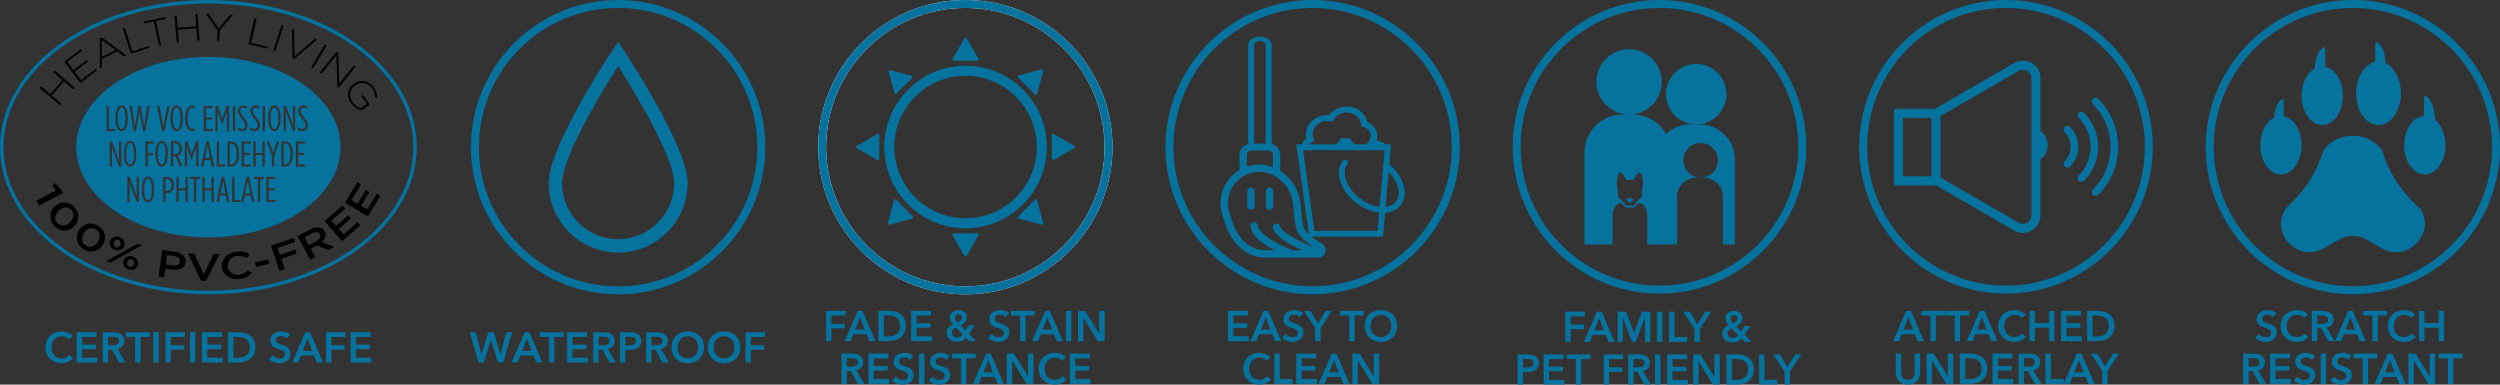 <?xml version="1.0" encoding="utf-8"?>
<!-- Generator: Adobe Illustrator 25.0.1, SVG Export Plug-In . SVG Version: 6.00 Build 0)  -->
<svg version="1.1" id="Layer_1" xmlns="http://www.w3.org/2000/svg" xmlns:xlink="http://www.w3.org/1999/xlink" x="0px" y="0px"
	 viewBox="0 0 468 72" style="enable-background:new 0 0 468 72;" xml:space="preserve">
<rect x="0" y="0" width="468" height="72" fill="#333333" stroke="none"/>
<style type="text/css">
	.st0{fill:#05739E;}
	.st1{fill:#FFFFFF;}
</style>
<g>
	<g>
		<path class="st0" d="M39.013,0.663c-21.146,0-38.35,12.061-38.35,26.884S17.867,54.431,39.013,54.431
			c21.145,0,38.35-12.06,38.35-26.883S60.158,0.663,39.013,0.663 M39.013,55.094C17.501,55.094,0,42.737,0,27.547
			C0,12.358,17.501,0,39.013,0s39.013,12.358,39.013,27.547C78.026,42.737,60.525,55.094,39.013,55.094"/>
		<polygon points="13.74,16.737 11.961,15.22 9.694,17.881 11.473,19.398 11.21,19.707 7.412,16.47 7.675,16.161 
			9.433,17.66 11.701,14.998 9.943,13.5 10.206,13.191 14.003,16.428 		"/>
		<polygon points="15.043,15.529 12.033,11.548 15.132,9.205 15.339,9.478 12.563,11.576 13.746,13.141 
			16.241,11.254 16.448,11.527 13.952,13.414 15.161,15.012 17.968,12.889 18.174,13.162 		"/>
		<path d="M19.057,7.435l0.005,3.23l2.573-1.292L19.057,7.435z M23.187,10.534l-1.248-0.938l-2.88,1.446
			l0.007,1.561l-0.377,0.189l0.018-5.636l0.349-0.175l4.527,3.353L23.187,10.534z"/>
		<polygon points="24.516,10.054 22.972,5.307 23.357,5.183 24.796,9.603 27.845,8.613 27.951,8.939 		"/>
		<polygon points="29.193,3.92 30.163,8.466 29.767,8.55 28.796,4.004 26.934,4.399 26.863,4.064 30.983,3.19 
			31.055,3.525 		"/>
		<polygon points="36.958,7.603 36.77,5.273 33.288,5.554 33.477,7.884 33.072,7.917 32.669,2.944 33.073,2.911 
			33.259,5.213 36.741,4.932 36.555,2.631 36.959,2.597 37.363,7.571 		"/>
		<polygon points="41.127,5.679 41.031,7.66 40.625,7.641 40.721,5.667 38.529,2.541 39.035,2.565 40.947,5.343 
			43.126,2.761 43.609,2.784 		"/>
		<polygon points="46.523,8.283 47.636,3.416 48.031,3.507 46.994,8.04 50.118,8.756 50.041,9.089 		"/>
		<rect x="49.611" y="6.957" transform="matrix(0.308 -0.952 0.952 0.308 29.261 54.536)" width="4.996" height="0.405"/>
		<polygon points="55.104,11.027 54.776,10.881 54.637,5.312 55.05,5.496 55.125,10.56 58.962,7.246 59.354,7.421 		"/>
		<rect x="57.16" y="10.353" transform="matrix(0.514 -0.858 0.858 0.514 19.962 56.323)" width="4.995" height="0.405"/>
		<polygon points="63.167,16.204 62.967,10.34 60.178,13.79 59.875,13.544 63.014,9.663 63.31,9.902 63.508,15.646 
			66.239,12.268 66.542,12.513 63.404,16.395 		"/>
		<polygon points="11.447,35.511 11.785,36.166 7.312,38.471 6.832,37.541 10.513,35.645 9.796,34.799 10.328,34.274 		
			"/>
		<polygon points="39.974,47.539 41.114,47.553 38.563,52.553 37.637,52.542 35.2,47.483 36.365,47.496 
			38.131,51.356 		"/>
		<rect x="47.786" y="48.808" transform="matrix(0.977 -0.214 0.214 0.977 -9.409 11.652)" width="2.537" height="0.849"/>
		<polygon points="55.206,45.298 51.976,46.393 52.412,47.685 55.277,46.714 55.534,47.471 52.669,48.442 
			53.321,50.37 52.322,50.707 50.721,45.975 54.95,44.541 		"/>
		<polygon points="64.632,39.065 62.067,41.291 62.918,42.27 65.192,40.298 65.706,40.89 63.432,42.862 
			64.311,43.875 66.908,41.622 67.423,42.214 64.029,45.158 60.756,41.389 64.117,38.473 		"/>
		<polygon points="67.571,34.538 65.816,37.443 66.927,38.114 68.483,35.538 69.154,35.943 67.598,38.518 
			68.745,39.211 70.523,36.269 71.194,36.674 68.871,40.519 64.6,37.94 66.9,34.132 		"/>
		<path d="M65.79,19.41c-1.031-1.382-0.71-2.896,0.417-3.735l0.011-0.009c1.081-0.806,2.709-0.686,3.685,0.621
			c0.531,0.713,0.673,1.308,0.668,1.994l-0.382-0.047c0.018-0.548-0.075-1.102-0.57-1.765
			c-0.793-1.064-2.171-1.194-3.138-0.474l-0.011,0.009c-1.036,0.772-1.28,2.053-0.407,3.223
			c0.415,0.556,1.013,0.918,1.498,1.054l1.15-0.856l-1.092-1.463l0.274-0.205l1.326,1.777l-1.544,1.15
			C67.06,20.528,66.323,20.123,65.79,19.41"/>
		<path d="M13.319,39.288c-0.647-0.673-1.617-0.549-2.336,0.144c-0.721,0.693-0.881,1.679-0.233,2.352
			c0.648,0.673,1.623,0.543,2.337-0.144C13.802,40.951,13.967,39.961,13.319,39.288 M10.168,42.321
			c-1.094-1.135-0.984-2.669,0.05-3.663c1.033-0.995,2.591-1.043,3.684,0.093c1.093,1.135,0.983,2.668-0.05,3.662
			C12.819,43.408,11.261,43.457,10.168,42.321"/>
		<path d="M17.934,42.935c-0.797-0.488-1.705-0.123-2.226,0.729c-0.522,0.851-0.426,1.846,0.371,2.333
			c0.798,0.488,1.709,0.117,2.227-0.728C18.823,44.424,18.732,43.423,17.934,42.935 M15.651,46.664
			c-1.346-0.824-1.628-2.333-0.879-3.556c0.748-1.222,2.244-1.662,3.591-0.839
			c1.346,0.823,1.628,2.333,0.879,3.555C18.494,47.047,16.998,47.487,15.651,46.664"/>
		<path d="M24.701,48.539c-0.379-0.137-0.714,0.083-0.851,0.459c-0.14,0.389,0.009,0.784,0.37,0.917
			c0.379,0.137,0.714-0.083,0.85-0.459C25.212,49.067,25.064,48.672,24.701,48.539 M24.018,50.425
			c-0.789-0.286-1.124-1.022-0.888-1.673c0.238-0.657,0.977-1.012,1.774-0.722
			c0.79,0.286,1.125,1.022,0.889,1.673C25.555,50.361,24.816,50.715,24.018,50.425 M22.163,44.901
			c-0.379-0.138-0.714,0.082-0.851,0.458c-0.14,0.389,0.008,0.785,0.371,0.917c0.378,0.137,0.713-0.083,0.849-0.459
			C22.674,45.428,22.525,45.032,22.163,44.901 M21.48,46.787c-0.789-0.287-1.124-1.024-0.888-1.675
			c0.238-0.657,0.977-1.012,1.774-0.723c0.789,0.287,1.125,1.024,0.889,1.674
			C23.016,46.722,22.278,47.076,21.48,46.787 M20.678,49.152l-0.797-0.289l5.825-3.199l0.797,0.289L20.678,49.152z"
			/>
		<path d="M32.513,47.92l-1.214-0.166l-0.242,1.78l1.214,0.167c0.789,0.108,1.331-0.185,1.404-0.715
			C33.754,48.4,33.294,48.027,32.513,47.92 M32.13,50.48l-1.18-0.162l-0.217,1.59l-1.044-0.144l0.673-4.945
			l2.343,0.322c1.385,0.19,2.171,0.96,2.033,1.969C34.587,50.226,33.438,50.659,32.13,50.48"/>
		<path d="M44.85,52.242c-1.738,0.194-3.158-0.787-3.318-2.219c-0.158-1.416,0.983-2.713,2.79-2.914
			c1.099-0.123,1.799,0.121,2.421,0.511l-0.602,0.72c-0.518-0.316-1.057-0.506-1.739-0.43
			c-1.141,0.127-1.881,0.999-1.772,1.977c0.109,0.977,1.023,1.679,2.166,1.551c0.733-0.081,1.174-0.382,1.641-0.836
			l0.737,0.491C46.611,51.701,45.967,52.116,44.85,52.242"/>
		<path d="M58.374,43.701l-1.352,0.727l0.792,1.476l1.359-0.73c0.665-0.357,0.932-0.873,0.69-1.326
			C59.603,43.364,59.061,43.332,58.374,43.701 M61.465,46.8l-2.121-0.835l-1.163,0.625l0.823,1.534l-0.929,0.499
			l-2.359-4.399l2.356-1.266c1.215-0.654,2.249-0.52,2.71,0.34c0.392,0.73,0.107,1.449-0.542,2.017l2.32,0.898
			L61.465,46.8z"/>
		<g>
			<path class="st0" d="M23.479,22.064c0-1.326-0.309-1.938-0.713-1.938c-0.404,0-0.713,0.613-0.713,1.938v0.148
				c0,1.326,0.31,1.938,0.713,1.938c0.404,0,0.713-0.612,0.713-1.938V22.064z"/>
			<polygon class="st0" points="38.37,29.572 39.326,29.572 38.848,27.203 			"/>
			<polygon class="st0" points="41.244,36.205 42.2,36.205 41.723,33.836 			"/>
			<polygon class="st0" points="45.89,36.205 46.846,36.205 46.368,33.836 			"/>
			<path class="st0" d="M44.309,28.764c0-1.292-0.472-1.891-1.084-1.891h-0.195v3.917h0.202
				c0.626,0,1.077-0.599,1.077-1.891V28.764z"/>
			<path class="st0" d="M33.08,24.151c0.404,0,0.713-0.612,0.713-1.938v-0.148c0-1.326-0.309-1.938-0.713-1.938
				c-0.404,0-0.713,0.613-0.713,1.938v0.148C32.366,23.539,32.676,24.151,33.08,24.151z"/>
			<path class="st0" d="M31.184,33.512h-0.209v2.241h0.209c0.593-0.007,0.936-0.404,0.936-1.117v-0.013
				C32.12,33.896,31.756,33.512,31.184,33.512z"/>
			<path class="st0" d="M27.717,33.452c-0.404,0-0.713,0.613-0.713,1.938v0.148c0,1.326,0.31,1.938,0.713,1.938
				c0.404,0,0.713-0.612,0.713-1.938v-0.148C28.43,34.065,28.121,33.452,27.717,33.452z"/>
			<path class="st0" d="M30.986,28.697c0-1.326-0.309-1.938-0.713-1.938s-0.713,0.613-0.713,1.938v0.148
				c0,1.326,0.31,1.938,0.713,1.938s0.713-0.612,0.713-1.938V28.697z"/>
			<path class="st0" d="M33.592,27.863v-0.02c0-0.713-0.391-1.023-0.956-1.023h-0.202v2.086h0.223
				C33.221,28.905,33.592,28.548,33.592,27.863z"/>
			<path class="st0" d="M25.064,28.845V28.697c0-1.326-0.309-1.938-0.713-1.938c-0.404,0-0.713,0.613-0.713,1.938
				v0.148c0,1.326,0.31,1.938,0.713,1.938C24.755,30.783,25.064,30.172,25.064,28.845z"/>
			<path class="st0" d="M53.301,26.873h-0.195v3.917h0.202c0.626,0,1.077-0.599,1.077-1.891v-0.135
				C54.385,27.472,53.913,26.873,53.301,26.873z"/>
			<path class="st0" d="M39.013,10.657c-13.662,0-24.736,7.562-24.736,16.89c0,9.329,11.074,16.89,24.736,16.89
				c13.661,0,24.736-7.562,24.736-16.89C63.749,18.219,52.675,10.657,39.013,10.657z M46.845,23.84
				c0.316,0.196,0.578,0.29,0.801,0.29c0.357,0,0.599-0.223,0.599-0.606v-0.014c0-0.343-0.121-0.572-0.606-1.205
				c-0.613-0.787-0.787-1.063-0.787-1.534v-0.014c0-0.612,0.438-1.036,0.982-1.036
				c0.289,0,0.498,0.068,0.72,0.195v0.478c-0.255-0.169-0.47-0.249-0.693-0.249c-0.329,0-0.572,0.235-0.572,0.586
				v0.013c0,0.317,0.128,0.539,0.612,1.145c0.592,0.726,0.78,1.083,0.78,1.602v0.013
				c0,0.633-0.444,1.05-1.016,1.05c-0.289,0-0.545-0.088-0.82-0.236V23.84z M46.778,28.609v0.411h-1.103v1.757
				h1.238v0.411h-1.676v-4.711h1.656v0.41h-1.218v1.723H46.778z M44.518,23.84c0.316,0.196,0.578,0.29,0.801,0.29
				c0.357,0,0.599-0.223,0.599-0.606v-0.014c0-0.343-0.121-0.572-0.606-1.205c-0.613-0.787-0.787-1.063-0.787-1.534
				v-0.014c0-0.612,0.437-1.036,0.982-1.036c0.289,0,0.498,0.068,0.72,0.195v0.478
				c-0.255-0.169-0.47-0.249-0.693-0.249c-0.329,0-0.572,0.235-0.572,0.586v0.013c0,0.317,0.128,0.539,0.612,1.145
				c0.593,0.726,0.781,1.083,0.781,1.602v0.013c0,0.633-0.444,1.05-1.016,1.05c-0.289,0-0.545-0.088-0.82-0.236
				V23.84z M43.591,19.844h0.437v4.71h-0.437V19.844z M38.131,19.844h1.656v0.41h-1.219v1.723h1.104v0.411h-1.104
				v1.757h1.238v0.411h-1.675V19.844z M34.682,22.071c0-1.581,0.599-2.315,1.292-2.315
				c0.215,0,0.33,0.034,0.485,0.108v0.464c-0.175-0.1-0.303-0.147-0.458-0.147c-0.485,0-0.875,0.598-0.875,1.891
				v0.135c0,1.312,0.39,1.891,0.875,1.891c0.161,0,0.303-0.047,0.471-0.148v0.438
				c-0.148,0.088-0.31,0.135-0.518,0.135c-0.713,0-1.272-0.741-1.272-2.316V22.071z M34.6,26.476h0.484
				l0.787,2.389l0.795-2.389h0.484v4.711H36.727v-3.729l-0.841,2.477h-0.027l-0.841-2.477v3.729h-0.417V26.476z
				 M31.922,22.064c0-1.555,0.491-2.342,1.158-2.342c0.666,0,1.151,0.787,1.151,2.342v0.148
				c0,1.555-0.485,2.342-1.151,2.342c-0.667,0-1.158-0.787-1.158-2.342V22.064z M29.85,19.844l0.721,3.883
				l0.726-3.883h0.438l-0.949,4.738h-0.444l-0.942-4.738H29.85z M28.708,28.663v0.404h-1.036v2.12h-0.438v-4.711
				h1.588v0.41h-1.15v1.777H28.708z M19.96,19.844h0.437v4.3h1.097v0.411h-1.534V19.844z M22.696,31.187h-0.411
				l-1.332-3.634v3.634h-0.417v-4.711h0.437l1.299,3.533v-3.533h0.424V31.187z M21.608,22.213v-0.148
				c0-1.555,0.491-2.342,1.158-2.342c0.667,0,1.151,0.787,1.151,2.342v0.148c0,1.555-0.484,2.342-1.151,2.342
				C22.099,24.555,21.608,23.767,21.608,22.213z M23.194,28.845V28.697c0-1.555,0.491-2.342,1.158-2.342
				c0.667,0,1.151,0.787,1.151,2.342v0.148c0,1.555-0.484,2.342-1.151,2.342
				C23.685,31.187,23.194,30.4,23.194,28.845z M26.001,37.82h-0.411l-1.332-3.634v3.634h-0.417v-4.711h0.438
				l1.299,3.533v-3.533h0.424V37.82z M25.453,24.582H25.023l-0.787-4.738h0.458l0.558,3.782l0.673-3.782h0.404
				l0.667,3.782l0.565-3.782h0.445l-0.788,4.738h-0.437l-0.659-3.756L25.453,24.582z M28.868,35.538
				c0,1.555-0.485,2.342-1.151,2.342c-0.667,0-1.158-0.787-1.158-2.342v-0.148c0-1.555,0.491-2.342,1.158-2.342
				c0.666,0,1.151,0.787,1.151,2.342V35.538z M29.116,28.845V28.697c0-1.555,0.491-2.342,1.158-2.342
				c0.666,0,1.151,0.787,1.151,2.342v0.148c0,1.555-0.485,2.342-1.151,2.342
				C29.606,31.187,29.116,30.4,29.116,28.845z M32.558,34.623c0,0.942-0.518,1.515-1.394,1.528h-0.188v1.669
				h-0.437v-4.711h0.625c0.849,0,1.394,0.545,1.394,1.501V34.623z M32.663,29.296h-0.23v1.831h-0.437v-4.711h0.653
				c0.828,0,1.379,0.491,1.379,1.42v0.02c0,0.646-0.283,1.097-0.74,1.299l0.828,1.972h-0.491l-0.767-1.844
				C32.797,29.296,32.73,29.296,32.663,29.296z M35.158,37.82h-0.438v-2.167h-1.251v2.167h-0.438v-4.711h0.438v2.14
				h1.251v-2.14h0.438V37.82z M37.46,33.519h-0.721v4.301h-0.438v-4.301h-0.713v-0.41h1.871V33.519z
				 M40.018,37.82h-0.437v-2.167h-1.251v2.167h-0.438v-4.711h0.438v2.14h1.251v-2.14h0.437V37.82z M39.642,31.187
				l-0.249-1.218h-1.091l-0.243,1.218h-0.43l0.99-4.731h0.471l0.996,4.731H39.642z M40.326,19.844h0.484
				l0.787,2.389l0.794-2.389h0.485v4.711h-0.425v-3.729l-0.841,2.477H41.584l-0.841-2.477v3.729h-0.417V19.844z
				 M42.106,30.777v0.411h-1.534v-4.711h0.437v4.3H42.106z M42.517,37.82l-0.249-1.218h-1.091l-0.243,1.218h-0.43
				l0.99-4.731h0.471l0.996,4.731H42.517z M42.592,31.187v-4.711h0.612c0.922,0,1.548,0.78,1.548,2.288v0.135
				c0,1.507-0.626,2.288-1.548,2.288H42.592z M44.981,37.82h-1.534v-4.711h0.437v4.3h1.097V37.82z M47.162,37.82
				l-0.249-1.218h-1.091l-0.243,1.218h-0.43l0.99-4.731h0.471l0.996,4.731H47.162z M49.432,33.519h-0.721v4.301
				h-0.438v-4.301h-0.713v-0.41h1.871V33.519z M49.559,31.187h-0.437v-2.167h-1.252v2.167h-0.437v-4.711h0.437v2.14
				h1.252v-2.14h0.437V31.187z M49.609,24.554h-0.437v-4.71h0.437V24.554z M51.539,37.82h-1.676v-4.711h1.656v0.41
				h-1.218v1.723h1.103v0.411h-1.103v1.757h1.238V37.82z M51.337,29.202v1.985h-0.437v-1.985l-0.956-2.726h0.464
				l0.714,2.16l0.721-2.16h0.444L51.337,29.202z M52.525,22.212c0,1.555-0.485,2.342-1.151,2.342
				c-0.667,0-1.158-0.787-1.158-2.342v-0.148c0-1.555,0.491-2.342,1.158-2.342c0.666,0,1.151,0.787,1.151,2.342
				V22.212z M54.829,28.899c0,1.507-0.626,2.288-1.548,2.288h-0.612v-4.711h0.612c0.922,0,1.548,0.78,1.548,2.288
				V28.899z M55.258,24.555h-0.411l-1.332-3.634v3.634h-0.417v-4.711h0.438l1.299,3.533v-3.533h0.424V24.555z
				 M57.073,31.187h-1.676v-4.711h1.656v0.41h-1.218v1.723h1.103v0.411h-1.103v1.757h1.238V31.187z M57.633,23.505
				c0,0.633-0.444,1.05-1.016,1.05c-0.289,0-0.545-0.088-0.82-0.236v-0.478c0.316,0.196,0.578,0.29,0.801,0.29
				c0.357,0,0.599-0.223,0.599-0.606v-0.014c0-0.343-0.121-0.572-0.606-1.205c-0.613-0.787-0.787-1.063-0.787-1.534
				v-0.014c0-0.612,0.438-1.036,0.982-1.036c0.289,0,0.498,0.068,0.72,0.195v0.478
				c-0.255-0.169-0.47-0.249-0.693-0.249c-0.329,0-0.572,0.235-0.572,0.586v0.013c0,0.317,0.128,0.539,0.612,1.145
				c0.592,0.726,0.78,1.083,0.78,1.602V23.505z"/>
			<path class="st0" d="M51.374,20.126c-0.404,0-0.713,0.613-0.713,1.938v0.148c0,1.326,0.31,1.938,0.713,1.938
				c0.404,0,0.713-0.612,0.713-1.938v-0.148C52.087,20.738,51.778,20.126,51.374,20.126z"/>
		</g>
	</g>
	<g>
		<path class="st0" d="M12.868,63.523c-0.296-0.408-0.832-0.584-1.288-0.584c-1.167,0-1.958,0.904-1.958,2.071
			c0,1.231,0.751,2.086,1.919,2.086c0.607,0,1.087-0.264,1.375-0.655l0.808,0.567C13.228,67.632,12.492,68,11.533,68
			c-1.767,0-3.022-1.224-3.022-2.99c0-1.815,1.328-2.958,3.07-2.958c0.736,0,1.607,0.272,2.055,0.863
			L12.868,63.523z"/>
		<path class="st0" d="M14.35,62.195h3.75v0.879h-2.742v1.439h2.598v0.848h-2.598v1.599h2.886v0.895h-3.894V62.195z"/>
		<path class="st0" d="M19.23,62.195h1.967c1.063,0,2.087,0.423,2.087,1.623c0,0.815-0.503,1.351-1.295,1.527
			l1.511,2.511H22.285l-1.312-2.399h-0.735v2.399h-1.008V62.195z M21.061,64.634c0.568,0,1.215-0.136,1.215-0.824
			c0-0.616-0.607-0.768-1.127-0.768h-0.911v1.591H21.061z"/>
		<path class="st0" d="M25.31,63.075h-1.735v-0.879h4.478v0.879h-1.735v4.781h-1.007V63.075z"/>
		<path class="st0" d="M28.71,62.195h1.007v5.661h-1.007V62.195z"/>
		<path class="st0" d="M30.966,62.195h3.654v0.879h-2.647v1.551h2.495v0.847h-2.495v2.383h-1.007V62.195z"/>
		<path class="st0" d="M35.55,62.195h1.007v5.661h-1.007V62.195z"/>
		<path class="st0" d="M37.806,62.195h3.75v0.879h-2.743v1.439h2.599v0.848h-2.599v1.599h2.887v0.895h-3.894V62.195z"/>
		<path class="st0" d="M42.686,62.195h2.007c1.48,0,3.127,0.703,3.127,2.83c0,1.983-1.647,2.831-3.127,2.831h-2.007
			V62.195z M44.533,66.977c1.04,0,2.207-0.424,2.207-1.951c0-1.623-1.167-1.967-2.207-1.967h-0.84v3.918H44.533z"/>
		<path class="st0" d="M53.684,63.378c-0.216-0.28-0.64-0.488-1.04-0.488c-0.464,0-1,0.224-1,0.775
			c0,0.52,0.44,0.672,1.08,0.872c0.728,0.224,1.655,0.544,1.655,1.655c0,1.215-0.951,1.807-2.063,1.807
			c-0.735,0-1.495-0.28-1.943-0.808l0.72-0.672c0.28,0.384,0.791,0.624,1.239,0.624
			c0.472,0,1.023-0.232,1.023-0.84c0-0.592-0.591-0.759-1.303-0.983c-0.688-0.216-1.431-0.552-1.431-1.607
			c0-1.151,1.047-1.663,2.071-1.663c0.568,0,1.215,0.2,1.647,0.607L53.684,63.378z"/>
		<path class="st0" d="M57.164,62.195h0.872l2.439,5.661h-1.151l-0.528-1.295h-2.455L55.829,67.856h-1.127L57.164,62.195
			z M58.443,65.697l-0.871-2.303l-0.888,2.303H58.443z"/>
		<path class="st0" d="M61.038,62.195h3.654v0.879h-2.647v1.551h2.495v0.847h-2.495v2.383h-1.007V62.195z"/>
		<path class="st0" d="M65.621,62.195h3.75v0.879h-2.743v1.439h2.599v0.848h-2.599v1.599h2.887v0.895h-3.894V62.195z"/>
	</g>
</g>
<g>
	<g>
		<path class="st0" d="M115.71,1.49c-14.369,0-26.061,11.69-26.061,26.059c0,14.37,11.692,26.06,26.061,26.06
			s26.06-11.69,26.06-26.06C141.77,13.18,130.079,1.49,115.71,1.49 M115.71,55.098c-15.19,0-27.549-12.358-27.549-27.549
			C88.161,12.359,100.52,0,115.71,0s27.548,12.359,27.548,27.549C143.258,42.74,130.9,55.098,115.71,55.098"/>
		<path class="st0" d="M115.71,47.28c-7.173,0-13.009-5.846-13.009-13.032c0-6.806,11.477-24.129,11.966-24.863
			l1.042-1.567l1.042,1.567c0.489,0.734,11.966,18.057,11.966,24.863C128.718,41.434,122.883,47.28,115.71,47.28z
			 M115.71,12.372c-3.678,5.739-10.504,17.329-10.504,21.876c0,5.805,4.712,10.527,10.504,10.527
			c5.792,0,10.503-4.723,10.503-10.527C126.213,29.701,119.387,18.11,115.71,12.372z"/>
	</g>
	<g>
		<path class="st0" d="M87.938,62.195h1.103l1.095,4.157h0.016l1.248-4.157h1.039l1.224,4.157h0.016l1.119-4.157
			h1.071l-1.655,5.661h-0.976l-1.327-4.246h-0.016l-1.327,4.246h-0.976L87.938,62.195z"/>
		<path class="st0" d="M98.225,62.195h0.872l2.439,5.661h-1.151l-0.528-1.295h-2.455l-0.512,1.295h-1.127
			L98.225,62.195z M99.504,65.697l-0.871-2.303l-0.888,2.303H99.504z"/>
		<path class="st0" d="M102.761,63.075h-1.735v-0.879h4.478v0.879h-1.735v4.781h-1.007V63.075z"/>
		<path class="st0" d="M106.162,62.195h3.75v0.879h-2.743v1.439h2.599v0.848h-2.599v1.599h2.887v0.895h-3.894V62.195z"/>
		<path class="st0" d="M111.041,62.195h1.967c1.063,0,2.086,0.423,2.086,1.623c0,0.815-0.503,1.351-1.295,1.527
			l1.511,2.511h-1.216l-1.311-2.399h-0.736v2.399h-1.007V62.195z M112.873,64.634c0.568,0,1.215-0.136,1.215-0.824
			c0-0.616-0.607-0.768-1.127-0.768h-0.912v1.591H112.873z"/>
		<path class="st0" d="M116.073,62.195h1.847c1.296,0,2.135,0.456,2.135,1.639c0,1.248-0.999,1.679-2.198,1.679h-0.776
			v2.343h-1.007V62.195z M117.784,64.665c0.655,0,1.255-0.16,1.255-0.832c0-0.671-0.6-0.791-1.223-0.791h-0.736
			v1.623H117.784z"/>
		<path class="st0" d="M120.953,62.195h1.967c1.063,0,2.087,0.423,2.087,1.623c0,0.815-0.504,1.351-1.295,1.527
			l1.511,2.511h-1.216l-1.31-2.399h-0.736v2.399h-1.007V62.195z M122.784,64.634c0.567,0,1.215-0.136,1.215-0.824
			c0-0.616-0.607-0.768-1.127-0.768h-0.912v1.591H122.784z"/>
		<path class="st0" d="M128.744,62.051c1.767,0,3.054,1.143,3.054,2.958c0,1.767-1.287,2.99-3.054,2.99
			c-1.743,0-3.031-1.224-3.031-2.99C125.712,63.194,127.001,62.051,128.744,62.051z M128.751,67.096
			c1.159,0,1.95-0.879,1.95-2.086c0-1.167-0.775-2.071-1.95-2.071c-1.168,0-1.943,0.904-1.943,2.071
			C126.808,66.217,127.6,67.096,128.751,67.096z"/>
		<path class="st0" d="M135.536,62.051c1.767,0,3.054,1.143,3.054,2.958c0,1.767-1.287,2.99-3.054,2.99
			c-1.743,0-3.031-1.224-3.031-2.99C132.504,63.194,133.792,62.051,135.536,62.051z M135.543,67.096
			c1.159,0,1.95-0.879,1.95-2.086c0-1.167-0.775-2.071-1.95-2.071c-1.168,0-1.943,0.904-1.943,2.071
			C133.6,66.217,134.392,67.096,135.543,67.096z"/>
		<path class="st0" d="M139.569,62.195h3.654v0.879h-2.647v1.551h2.495v0.847h-2.495v2.383h-1.007V62.195z"/>
	</g>
</g>
<g>
	<g>
		<path class="st1" d="M180.717,1.489c-14.369,0-26.06,11.69-26.06,26.059c0,14.369,11.691,26.059,26.06,26.059
			c14.369,0,26.059-11.69,26.059-26.059C206.776,13.179,195.086,1.489,180.717,1.489 M180.717,55.096
			c-15.19,0-27.548-12.357-27.548-27.548c0-15.19,12.358-27.548,27.548-27.548c15.19,0,27.548,12.358,27.548,27.548
			C208.265,42.739,195.907,55.096,180.717,55.096"/>
		<path class="st0" d="M180.718,1.488c-14.369,0-26.061,11.691-26.061,26.06c0,14.369,11.692,26.059,26.061,26.059
			c14.368,0,26.06-11.69,26.06-26.059C206.778,13.179,195.086,1.488,180.718,1.488 M180.718,55.097
			c-15.19,0-27.549-12.358-27.549-27.549c0-15.19,12.359-27.548,27.549-27.548c15.19,0,27.548,12.358,27.548,27.548
			C208.266,42.739,195.908,55.097,180.718,55.097"/>
		<path class="st0" d="M201.131,27.328c0.149,0.087,0.149,0.303,0,0.39l-1.942,1.121l-1.944,1.122
			c-0.15,0.086-0.337-0.022-0.337-0.195v-2.243v-2.243c0-0.173,0.187-0.282,0.337-0.195l1.944,1.122L201.131,27.328z"/>
		<path class="st0" d="M180.946,47.902c-0.087,0.15-0.304,0.15-0.39,0l-1.121-1.942l-1.122-1.943
			c-0.087-0.15,0.023-0.337,0.195-0.337h2.243h2.244c0.172,0,0.28,0.187,0.194,0.337l-1.122,1.943L180.946,47.902z"/>
		<path class="st0" d="M160.373,27.717c-0.149-0.086-0.149-0.302,0-0.389l1.942-1.122l1.942-1.121
			c0.151-0.086,0.339,0.022,0.339,0.194v2.244v2.243c0,0.172-0.188,0.281-0.339,0.195l-1.942-1.122L160.373,27.717z"/>
		<path class="st0" d="M180.556,7.144c0.086-0.149,0.303-0.149,0.39,0l1.122,1.943l1.121,1.942
			c0.086,0.151-0.022,0.338-0.195,0.338h-2.243h-2.243c-0.173,0-0.281-0.187-0.195-0.338l1.122-1.942L180.556,7.144z"/>
		<path class="st0" d="M180.752,42.739c-8.391,0-15.218-6.826-15.218-15.216c0-8.39,6.827-15.215,15.218-15.215
			c8.39,0,15.215,6.826,15.215,15.215C195.967,35.913,189.142,42.739,180.752,42.739z M180.752,14.186
			c-7.355,0-13.339,5.983-13.339,13.336c0,7.354,5.984,13.337,13.339,13.337c7.354,0,13.336-5.983,13.336-13.337
			C194.089,20.169,188.106,14.186,180.752,14.186z"/>
		<path class="st0" d="M195.298,41.795c0.045,0.167-0.107,0.32-0.275,0.275l-2.166-0.58l-2.167-0.581
			c-0.166-0.044-0.223-0.253-0.101-0.375l1.586-1.587l1.586-1.586c0.122-0.122,0.332-0.066,0.376,0.101l0.581,2.166
			L195.298,41.795z"/>
		<path class="st0" d="M166.478,42.071c-0.167,0.045-0.319-0.108-0.274-0.275l0.58-2.167l0.58-2.166
			c0.046-0.167,0.254-0.224,0.376-0.101l1.587,1.586l1.586,1.586c0.122,0.123,0.066,0.331-0.101,0.375l-2.167,0.581
			L166.478,42.071z"/>
		<path class="st0" d="M166.354,13.402c-0.045-0.167,0.108-0.32,0.275-0.275l2.015,0.54l2.016,0.54
			c0.167,0.045,0.223,0.254,0.1,0.375l-1.474,1.476l-1.476,1.475c-0.122,0.122-0.331,0.067-0.376-0.1l-0.54-2.016L166.354,13.402z"
			/>
		<path class="st0" d="M195.023,12.975c0.168-0.045,0.32,0.108,0.275,0.275l-0.58,2.167l-0.581,2.166
			c-0.044,0.167-0.253,0.224-0.375,0.101l-1.587-1.586l-1.586-1.586c-0.122-0.122-0.066-0.331,0.102-0.376l2.166-0.581
			L195.023,12.975z"/>
	</g>
	<g>
		<path class="st0" d="M154.647,58.195h3.654v0.879h-2.647v1.551h2.494v0.847h-2.494v2.383h-1.008V58.195z"/>
		<path class="st0" d="M160.574,58.195h0.872l2.438,5.661h-1.151l-0.527-1.295h-2.455l-0.512,1.295h-1.127
			L160.574,58.195z M161.853,61.697l-0.871-2.303l-0.888,2.303H161.853z"/>
		<path class="st0" d="M164.448,58.195h2.007c1.48,0,3.126,0.703,3.126,2.83c0,1.983-1.647,2.831-3.126,2.831h-2.007
			V58.195z M166.294,62.977c1.04,0,2.207-0.424,2.207-1.951c0-1.623-1.167-1.967-2.207-1.967h-0.84v3.918H166.294z"/>
		<path class="st0" d="M170.559,58.195h3.75v0.879h-2.743v1.439h2.599v0.848h-2.599v1.599h2.887v0.895h-3.894V58.195z"
			/>
		<path class="st0" d="M181.373,62.505l1.319,1.351h-1.279l-0.624-0.647c-0.375,0.44-0.871,0.759-1.694,0.759
			c-1,0-1.895-0.567-1.895-1.647c0-0.839,0.6-1.335,1.231-1.607c-0.376-0.384-0.607-0.784-0.607-1.272
			c0-0.967,0.815-1.391,1.599-1.391c0.815,0,1.567,0.448,1.567,1.375c0,0.728-0.519,1.208-1.159,1.503l0.928,0.967
			l0.655-1.031h1.096L181.373,62.505z M178.974,61.329c-0.416,0.152-0.784,0.408-0.784,0.952
			c0,0.56,0.504,0.888,0.935,0.888c0.464,0,0.784-0.208,1.056-0.584L178.974,61.329z M178.774,59.459
			c0,0.32,0.184,0.616,0.504,0.903c0.44-0.184,0.815-0.479,0.815-0.903c0-0.344-0.272-0.632-0.655-0.632
			C179.07,58.827,178.774,59.091,178.774,59.459z"/>
		<path class="st0" d="M188.255,59.378c-0.217-0.28-0.64-0.488-1.04-0.488c-0.464,0-0.999,0.224-0.999,0.775
			c0,0.52,0.44,0.672,1.079,0.872c0.728,0.224,1.655,0.544,1.655,1.655c0,1.215-0.951,1.807-2.063,1.807
			c-0.735,0-1.495-0.28-1.942-0.808l0.72-0.672c0.279,0.384,0.791,0.624,1.239,0.624
			c0.472,0,1.023-0.232,1.023-0.84c0-0.592-0.592-0.759-1.304-0.983c-0.688-0.216-1.431-0.552-1.431-1.607
			c0-1.151,1.047-1.663,2.07-1.663c0.568,0,1.216,0.2,1.647,0.607L188.255,59.378z"/>
		<path class="st0" d="M190.975,59.075h-1.735v-0.879h4.478v0.879h-1.735v4.781h-1.007V59.075z"/>
		<path class="st0" d="M195.669,58.195h0.872l2.438,5.661h-1.151l-0.527-1.295h-2.455l-0.512,1.295h-1.127
			L195.669,58.195z M196.949,61.697l-0.871-2.303l-0.888,2.303H196.949z"/>
		<path class="st0" d="M199.544,58.195h1.007v5.661h-1.007V58.195z"/>
		<path class="st0" d="M201.799,58.195h1.335l2.631,4.237h0.016v-4.237h1.008v5.661h-1.279l-2.687-4.373h-0.017v4.373
			h-1.007V58.195z"/>
		<path class="st0" d="M157.532,66.195h1.967c1.063,0,2.087,0.423,2.087,1.623c0,0.815-0.504,1.351-1.295,1.527
			l1.511,2.511h-1.216l-1.31-2.399h-0.736v2.399h-1.007V66.195z M159.363,68.634c0.567,0,1.215-0.136,1.215-0.824
			c0-0.616-0.607-0.768-1.127-0.768h-0.912v1.591H159.363z"/>
		<path class="st0" d="M162.564,66.195h3.75v0.879h-2.743v1.439h2.599v0.848h-2.599v1.599h2.887v0.895h-3.894V66.195z"
			/>
		<path class="st0" d="M170.331,67.378c-0.217-0.28-0.64-0.488-1.04-0.488c-0.464,0-0.999,0.224-0.999,0.775
			c0,0.52,0.44,0.672,1.079,0.872c0.728,0.224,1.655,0.544,1.655,1.655c0,1.215-0.951,1.807-2.063,1.807
			c-0.735,0-1.495-0.28-1.942-0.808l0.72-0.672c0.279,0.384,0.791,0.624,1.239,0.624
			c0.472,0,1.023-0.232,1.023-0.84c0-0.592-0.592-0.759-1.304-0.983c-0.688-0.216-1.431-0.552-1.431-1.607
			c0-1.151,1.047-1.663,2.07-1.663c0.568,0,1.216,0.2,1.647,0.607L170.331,67.378z"/>
		<path class="st0" d="M172.036,66.195h1.007v5.661h-1.007V66.195z"/>
		<path class="st0" d="M177.178,67.378c-0.217-0.28-0.64-0.488-1.04-0.488c-0.464,0-0.999,0.224-0.999,0.775
			c0,0.52,0.44,0.672,1.079,0.872c0.728,0.224,1.655,0.544,1.655,1.655c0,1.215-0.951,1.807-2.063,1.807
			c-0.735,0-1.495-0.28-1.942-0.808l0.72-0.672c0.279,0.384,0.791,0.624,1.239,0.624
			c0.472,0,1.023-0.232,1.023-0.84c0-0.592-0.592-0.759-1.304-0.983c-0.688-0.216-1.431-0.552-1.431-1.607
			c0-1.151,1.047-1.663,2.07-1.663c0.568,0,1.216,0.2,1.647,0.607L177.178,67.378z"/>
		<path class="st0" d="M179.899,67.075h-1.735v-0.879h4.478v0.879h-1.735v4.781h-1.007V67.075z"/>
		<path class="st0" d="M184.594,66.195h0.871l2.439,5.661h-1.151l-0.528-1.295h-2.454l-0.512,1.295h-1.128
			L184.594,66.195z M185.874,69.697l-0.871-2.303l-0.888,2.303H185.874z"/>
		<path class="st0" d="M188.467,66.195h1.335l2.631,4.237h0.016v-4.237h1.008v5.661h-1.279l-2.687-4.373h-0.017v4.373
			h-1.007V66.195z"/>
		<path class="st0" d="M198.793,67.522c-0.296-0.408-0.831-0.584-1.287-0.584c-1.167,0-1.959,0.904-1.959,2.071
			c0,1.231,0.752,2.086,1.919,2.086c0.607,0,1.088-0.264,1.375-0.655l0.808,0.567
			C199.153,71.632,198.417,72,197.458,72c-1.768,0-3.022-1.224-3.022-2.99c0-1.815,1.327-2.958,3.07-2.958
			c0.735,0,1.607,0.272,2.055,0.863L198.793,67.522z"/>
		<path class="st0" d="M200.275,66.195h3.75v0.879h-2.743v1.439h2.599v0.848h-2.599v1.599h2.887v0.895h-3.894V66.195z"/>
	</g>
</g>
<g>
	<g>
		<path class="st0" d="M245.721,1.488c-14.366,0-26.055,11.687-26.055,26.053s11.689,26.054,26.055,26.054
			c14.365,0,26.053-11.688,26.053-26.054S260.086,1.488,245.721,1.488 M245.721,55.083c-15.188,0-27.543-12.354-27.543-27.542
			c0-15.187,12.355-27.541,27.543-27.541c15.186,0,27.542,12.354,27.542,27.541C273.263,42.729,260.907,55.083,245.721,55.083"/>
		<g>
			<path class="st0" d="M234.866,38.578v-2.781c0-0.379-0.308-0.687-0.687-0.687c-0.379,0-0.686,0.308-0.686,0.687v2.781
				c0,0.38,0.307,0.687,0.686,0.687C234.558,39.265,234.866,38.958,234.866,38.578z"/>
			<path class="st0" d="M237.659,39.265c0.379,0,0.687-0.307,0.687-0.687v-2.781c0-0.379-0.308-0.687-0.687-0.687
				c-0.379,0-0.687,0.308-0.687,0.687v2.781C236.972,38.958,237.28,39.265,237.659,39.265z"/>
			<path class="st0" d="M262.65,34.377c-0.451-1.313-1.36-2.579-2.581-3.609l0.04-0.452l0.172-1.97l0.115-1.329h-1.036
				c-0.455-0.371-1.027-0.628-1.663-0.713c0.094-0.271,0.141-0.556,0.141-0.847c0-1.141-0.736-2.145-1.868-2.601
				c-0.339-1.649-1.966-2.895-3.865-2.895c-1.35,0-2.575,0.609-3.296,1.612c-0.127-0.011-0.253-0.017-0.379-0.017
				c-2.168,0-3.931,1.585-3.931,3.534c0,0.266,0.034,0.531,0.101,0.792c-0.412,0.3-0.723,0.694-0.907,1.135h-1.025l2.362,16.88
				c-0.529-0.484-0.877-0.931-0.995-1.307c-0.293-0.934-0.368-1.916-0.448-2.956c-0.031-0.395-0.063-0.805-0.107-1.209
				c-0.1-0.917-0.253-1.643-0.479-2.288c-0.609-1.733-1.831-3.21-3.342-4.167c0-0.006,0.004-0.011,0.004-0.018
				v-3.015c0-0.957-0.688-1.756-1.613-1.985V8.46c0-0.881-0.985-1.599-2.196-1.599s-2.197,0.718-2.197,1.599v18.492
				c-0.924,0.229-1.612,1.028-1.612,1.985v2.886c-2.128,1.264-3.563,3.58-3.563,6.231c0,0.923,0.173,1.825,0.514,2.68
				c1.33,4.829,4.163,7.488,7.979,7.488h9.801c0.635,0,1.174-0.412,1.34-1.025c0.166-0.612-0.09-1.239-0.637-1.56
				c-0.772-0.453-1.43-0.901-1.966-1.328h13.375l0.39-4.48c1.26-0.088,2.291-0.593,2.953-1.462
				C263.026,37.323,263.174,35.906,262.65,34.377z M235.854,7.661c0.605,0,1.097,0.359,1.097,0.799v18.42h-2.195v-18.42
				C234.756,8.02,235.249,7.661,235.854,7.661z M233.418,28.937c0-0.41,0.347-0.742,0.774-0.742h3.324
				c0.427,0,0.774,0.332,0.774,0.742v2.36c-0.491-0.188-0.993-0.341-1.511-0.416c-0.345-0.05-0.697-0.076-1.048-0.076
				c-0.81,0-1.586,0.139-2.313,0.385V28.937z M230.31,40.334l-0.025-0.076c-0.285-0.703-0.429-1.444-0.429-2.204
				c0-3.24,2.636-5.876,5.876-5.876c0.285,0,0.571,0.021,0.851,0.061c2.23,0.323,4.337,2.113,5.124,4.353
				c0.191,0.543,0.321,1.173,0.41,1.983c0.042,0.382,0.072,0.78,0.102,1.165c0.082,1.07,0.168,2.177,0.506,3.26
				c0.317,1.013,1.387,2.112,3.177,3.275c-2.688-1.059-5.913-2.74-6.268-3.938
				c-0.107-0.363-0.489-0.571-0.852-0.464c-0.363,0.108-0.571,0.489-0.464,0.853c0.346,1.17,1.823,2.378,4.515,3.693
				c0.314,0.153,0.621,0.294,0.921,0.43h-1.873c-0.07-0.069-0.151-0.127-0.25-0.163
				c-2.254-0.806-5.929-2.745-6.192-4.519c-0.056-0.375-0.404-0.632-0.78-0.578c-0.375,0.055-0.634,0.405-0.578,0.78
				c0.285,1.924,2.595,3.49,4.514,4.48h-1.619C232.938,46.849,231.122,43.306,230.31,40.334z M245.611,26.587
				l0.453-0.228l-0.178-0.438c-0.11-0.272-0.166-0.551-0.166-0.831c0-1.343,1.216-2.436,2.71-2.436c0.189,0,0.382,0.019,0.573,0.056
				l0.464,0.089l0.211-0.382c0.462-0.837,1.392-1.357,2.427-1.357c1.401,0,2.587,0.983,2.698,2.238l0.035,0.373l0.397,0.109
				c0.827,0.226,1.382,0.9,1.382,1.677c0,0.394-0.144,0.767-0.416,1.08l-0.42,0.48h-2.008c-0.364-0.169-0.666-0.442-0.855-0.79
				l-0.184-0.335l-0.413,0.029c-0.083,0.006-0.152,0.011-0.216,0.011c-0.188,0-0.381-0.019-0.572-0.056l-0.464-0.089l-0.212,0.382
				c-0.186,0.339-0.451,0.626-0.77,0.848h-5.018C245.213,26.844,245.395,26.697,245.611,26.587z M251.801,27.017
				c-0.025-0.002-0.05-0.002-0.074-0.004c0-0,0-0,0-0c0.025,0.002,0.05,0.002,0.075,0.004
				H251.801z M251.723,27.017h-0c0.001-0,0.001-0.001,0.001-0.001
				C251.724,27.016,251.724,27.017,251.723,27.017z M259.14,28.779l-0.082,0.947l-0.064,0.734l-0.069,0.785l-0.026,0.301
				l-0.624,7.164c-1.234-0.14-2.533-0.692-3.692-1.574c-1.25-0.952-2.175-2.163-2.604-3.412c-0.402-1.171-0.313-2.226,0.252-2.968
				c0.184-0.242,0.138-0.586-0.104-0.77s-0.586-0.137-0.77,0.105c-0.794,1.043-0.942,2.46-0.417,3.99
				c0.499,1.452,1.556,2.847,2.978,3.928c1.323,1.007,2.824,1.638,4.261,1.795l-0.297,3.407h-11.839l-1.911-13.649l-0.203-1.447
				h0.813h3.415h2.307h3.052h2.121h3.184h0.377L259.14,28.779z M261.359,37.702c-0.436,0.571-1.124,0.919-1.982,1.015
				l0.572-6.567c0.772,0.784,1.349,1.674,1.662,2.583C262.013,35.905,261.923,36.959,261.359,37.702z"/>
		</g>
	</g>
	<g>
		<path class="st0" d="M229.89,58.195h3.75v0.879h-2.743v1.44h2.599v0.848h-2.599V62.96h2.887v0.895h-3.894V58.195z"/>
		<path class="st0" d="M236.545,58.195h0.872l2.439,5.66h-1.151l-0.528-1.295h-2.455l-0.512,1.295h-1.127
			L236.545,58.195z M237.824,61.697l-0.871-2.303l-0.888,2.303H237.824z"/>
		<path class="st0" d="M243.304,59.378c-0.216-0.279-0.64-0.487-1.04-0.487c-0.464,0-1,0.224-1,0.775
			c0,0.519,0.44,0.672,1.08,0.871c0.728,0.225,1.655,0.544,1.655,1.655c0,1.216-0.951,1.808-2.062,1.808
			c-0.736,0-1.496-0.28-1.943-0.808l0.72-0.672c0.28,0.384,0.791,0.624,1.239,0.624
			c0.472,0,1.023-0.232,1.023-0.84c0-0.592-0.592-0.76-1.303-0.983c-0.688-0.216-1.431-0.552-1.431-1.607
			c0-1.151,1.047-1.663,2.071-1.663c0.568,0,1.215,0.2,1.647,0.607L243.304,59.378z"/>
		<path class="st0" d="M246.209,61.401l-2.127-3.206h1.231l1.423,2.382l1.44-2.382h1.167l-2.127,3.206v2.454h-1.008
			V61.401z"/>
		<path class="st0" d="M252.577,59.074h-1.735v-0.879h4.478v0.879h-1.735v4.781h-1.007V59.074z"/>
		<path class="st0" d="M258.496,58.051c1.767,0,3.054,1.144,3.054,2.959c0,1.767-1.287,2.99-3.054,2.99
			c-1.743,0-3.031-1.224-3.031-2.99C255.466,59.194,256.753,58.051,258.496,58.051z M258.504,63.096
			c1.159,0,1.951-0.879,1.951-2.086c0-1.168-0.775-2.071-1.951-2.071c-1.167,0-1.943,0.903-1.943,2.071
			C256.561,62.217,257.353,63.096,258.504,63.096z"/>
		<path class="st0" d="M237.084,67.522c-0.296-0.408-0.832-0.584-1.287-0.584c-1.167,0-1.959,0.903-1.959,2.071
			c0,1.23,0.751,2.086,1.919,2.086c0.607,0,1.087-0.264,1.375-0.655l0.808,0.567
			C237.444,71.632,236.708,72,235.748,72c-1.767,0-3.022-1.224-3.022-2.99c0-1.815,1.327-2.959,3.07-2.959
			c0.735,0,1.607,0.273,2.055,0.863L237.084,67.522z"/>
		<path class="st0" d="M238.566,66.195h1.007V70.96h2.407v0.895h-3.414V66.195z"/>
		<path class="st0" d="M242.654,66.195h3.75v0.879h-2.743v1.44h2.599v0.848h-2.599V70.96h2.887v0.895h-3.894V66.195z"/>
		<path class="st0" d="M249.308,66.195h0.872l2.439,5.66h-1.151l-0.528-1.295h-2.455l-0.512,1.295h-1.127
			L249.308,66.195z M250.588,69.697l-0.871-2.303l-0.888,2.303H250.588z"/>
		<path class="st0" d="M253.181,66.195h1.335l2.63,4.237h0.016v-4.237h1.007v5.66h-1.279l-2.687-4.373h-0.016v4.373
			h-1.008V66.195z"/>
	</g>
</g>
<g>
	<g>
		<path class="st0" d="M310.654,1.485c-14.333,0-25.995,11.661-25.995,25.994s11.662,25.994,25.995,25.994
			c14.333,0,25.994-11.661,25.994-25.994S324.987,1.485,310.654,1.485 M310.654,54.959c-15.153,0-27.48-12.327-27.48-27.48
			c0-15.152,12.327-27.479,27.48-27.479c15.152,0,27.479,12.327,27.479,27.479C338.133,42.632,325.806,54.959,310.654,54.959"/>
		<g>
			<circle class="st0" cx="317.531" cy="17.628" r="5.656"/>
			<path class="st0" d="M318.189,23.285h-1.809c-1.746,0-3.329,0.686-4.505,1.797
				c-1.217-2.166-3.534-3.632-6.196-3.632H304.97c3.376-0.002,6.113-2.74,6.113-6.117c0-3.378-2.739-6.117-6.117-6.117
				s-6.117,2.739-6.117,6.117c0,3.377,2.737,6.115,6.113,6.117h-1.241c-3.925,0-7.107,3.182-7.107,7.107v17.201h5.261
				v-5.435c0-1.016,0.615-2.474,1.68-2.282c0.012,0.002,0.425,0.443,0.595,0.672c0.063,0.085,0.162,0.146,0.276,0.167
				c0.395,0.072,0.684-0.109,0.684-0.109s0.005,0.003,0.013,0.007c0.008-0.004,0.012-0.007,0.012-0.007s0.29,0.181,0.685,0.109
				c0.114-0.021,0.212-0.082,0.276-0.167c0.17-0.229,0.582-0.67,0.595-0.672c1.064-0.192,1.68,1.266,1.68,2.282v5.435h1.44
				h2.974h1.166v-9.08c0-1.896,1.684-3.434,3.762-3.434h1.035c2.076,0,3.76,1.538,3.76,3.434v9.08h2.252v-15.903
				C324.76,26.226,321.818,23.285,318.189,23.285z M307.234,36.999l-0.062,0.047c-0.251,0.194-0.484,0.41-0.696,0.645
				c-0.182,0.202-0.349,0.419-0.498,0.647c-0.056,0.086-0.142,0.146-0.243,0.167c-0.346,0.072-0.601-0.108-0.601-0.108
				s-0.004,0.002-0.01,0.007c-0.007-0.005-0.011-0.007-0.011-0.007s-0.254,0.18-0.601,0.108c-0.1-0.021-0.187-0.081-0.242-0.167
				c-0.149-0.228-0.316-0.445-0.498-0.647c-0.212-0.235-0.445-0.451-0.696-0.645l-0.062-0.047v-0.003l-0.001,0.003
				c-0.202-0.496-0.216-0.92-0.129-1.284c-0.514-2.088,0.054-3.369,0.401-3.436c0.399-0.077,0.981,1.147,1.122,1.457
				c0.164-0.077,0.358-0.088,0.706-0.088h0.011h0.01c0.349,0,0.542,0.011,0.707,0.088c0.14-0.31,0.723-1.534,1.122-1.457
				c0.347,0.067,0.915,1.348,0.4,3.436C307.45,36.079,307.437,36.503,307.234,36.999z M318.371,33.243
				c-1.788,0-3.238-1.449-3.238-3.237c0-1.788,1.45-3.237,3.238-3.237s3.237,1.449,3.237,3.237
				C321.608,31.794,320.159,33.243,318.371,33.243z"/>
		</g>
		<path class="st0" d="M305.701,37.273c-0.063-0.133-0.253-0.158-0.475-0.163h-0.003c-0.017,0-0.034,0-0.052-0.001h-0.048
			c-0.359,0-0.676,0.02-0.583,0.393c0.06,0.241,0.441,0.414,0.583,0.414c0.129,0,0.453-0.141,0.558-0.347
			c0.001,0,0.001-0.001,0.001-0.001c0.001-0.002,0.001-0.003,0.002-0.005c0.01-0.019,0.018-0.04,0.023-0.061
			c0.012-0.047,0.017-0.088,0.016-0.124C305.723,37.337,305.715,37.302,305.701,37.273"/>
	</g>
	<g>
		<path class="st0" d="M293.03,58.34h3.654v0.879h-2.647v1.551h2.495v0.848h-2.495V64h-1.007V58.34z"/>
		<path class="st0" d="M298.958,58.34h0.872L302.268,64h-1.151l-0.528-1.295h-2.455L297.623,64h-1.127L298.958,58.34z
			 M300.237,61.842l-0.871-2.303l-0.888,2.303H300.237z"/>
		<path class="st0" d="M302.83,58.34h1.575l1.471,4.021h0.024l1.456-4.021h1.583V64h-1v-4.549h-0.016L306.205,64
			h-0.704l-1.695-4.549h-0.016V64h-0.96V58.34z"/>
		<path class="st0" d="M310.191,58.34h1.007V64h-1.007V58.34z"/>
		<path class="st0" d="M312.447,58.34h1.007v4.765h2.407V64h-3.414V58.34z"/>
		<path class="st0" d="M317.212,61.545l-2.126-3.205h1.231l1.423,2.382l1.44-2.382h1.167l-2.127,3.205V64h-1.008V61.545
			z"/>
		<path class="st0" d="M326.564,62.648L327.883,64h-1.279l-0.624-0.647c-0.375,0.44-0.871,0.759-1.695,0.759
			c-0.999,0-1.895-0.566-1.895-1.647c0-0.84,0.6-1.336,1.231-1.607c-0.376-0.383-0.608-0.783-0.608-1.272
			c0-0.967,0.816-1.391,1.6-1.391c0.815,0,1.567,0.447,1.567,1.375c0,0.728-0.52,1.207-1.159,1.504l0.928,0.967
			l0.655-1.031h1.095L326.564,62.648z M324.166,61.473c-0.416,0.152-0.784,0.408-0.784,0.952
			c0,0.56,0.504,0.888,0.935,0.888c0.464,0,0.784-0.208,1.056-0.584L324.166,61.473z M323.966,59.602
			c0,0.319,0.184,0.616,0.504,0.903c0.44-0.184,0.815-0.479,0.815-0.903c0-0.344-0.272-0.632-0.656-0.632
			C324.261,58.971,323.966,59.234,323.966,59.602z"/>
		<path class="st0" d="M284.095,66.34h1.847c1.295,0,2.135,0.455,2.135,1.639c0,1.247-1,1.679-2.199,1.679
			h-0.776V72h-1.007V66.34z M285.806,68.81c0.655,0,1.255-0.159,1.255-0.831s-0.6-0.792-1.223-0.792h-0.736v1.623
			H285.806z"/>
		<path class="st0" d="M288.975,66.34h3.75v0.879h-2.743v1.44h2.599v0.848h-2.599v1.599h2.887V72h-3.894V66.34z"/>
		<path class="st0" d="M294.998,67.219h-1.735v-0.879h4.478v0.879h-1.735V72h-1.007V67.219z"/>
		<path class="st0" d="M300.207,66.34h3.654v0.879h-2.647v1.551h2.494v0.848h-2.494V72h-1.008V66.34z"/>
		<path class="st0" d="M304.791,66.34h1.967c1.063,0,2.087,0.423,2.087,1.623c0,0.815-0.503,1.351-1.295,1.526
			L309.06,72h-1.215l-1.312-2.398h-0.735V72h-1.008V66.34z M306.622,68.777c0.568,0,1.215-0.135,1.215-0.823
			c0-0.616-0.607-0.768-1.127-0.768h-0.911v1.591H306.622z"/>
		<path class="st0" d="M309.823,66.34h1.008V72h-1.008V66.34z"/>
		<path class="st0" d="M312.079,66.34h3.75v0.879h-2.742v1.44h2.599v0.848h-2.599v1.599h2.886V72h-3.894V66.34z"/>
		<path class="st0" d="M316.959,66.34h1.336l2.63,4.236h0.017v-4.236h1.007V72h-1.279l-2.687-4.373h-0.016V72h-1.008
			V66.34z"/>
		<path class="st0" d="M323.199,66.34h2.007c1.48,0,3.126,0.703,3.126,2.83c0,1.982-1.647,2.83-3.126,2.83h-2.007
			V66.34z M325.046,71.121c1.039,0,2.206-0.424,2.206-1.951c0-1.623-1.167-1.967-2.206-1.967h-0.84v3.918H325.046z"
			/>
		<path class="st0" d="M329.31,66.34h1.008v4.765h2.406V72h-3.414V66.34z"/>
		<path class="st0" d="M334.078,69.545l-2.127-3.205h1.231l1.423,2.382l1.44-2.382h1.168l-2.127,3.205V72h-1.008V69.545
			z"/>
	</g>
</g>
<g>
	<g>
		<g>
			<path class="st0" d="M392.288,36.676c-0.181,0-0.362-0.068-0.499-0.207c-0.276-0.275-0.276-0.723,0-0.999
				c2.135-2.134,3.311-4.972,3.311-7.99s-1.176-5.856-3.311-7.99c-0.276-0.276-0.276-0.724,0-0.999
				c0.275-0.277,0.723-0.276,0.999-0.001c2.402,2.401,3.725,5.594,3.725,8.99s-1.323,6.589-3.725,8.99
				C392.649,36.608,392.469,36.676,392.288,36.676z M389.651,34.038c-0.181,0-0.361-0.068-0.499-0.206
				c-0.276-0.276-0.276-0.724,0-1c2.951-2.951,2.951-7.753,0-10.704c-0.276-0.276-0.276-0.724,0-1
				c0.275-0.275,0.724-0.275,0.999,0c3.502,3.503,3.502,9.201,0,12.704C390.012,33.969,389.831,34.038,389.651,34.038z
				 M387.011,31.398c-0.181,0-0.362-0.068-0.5-0.207c-0.275-0.275-0.275-0.723,0.001-0.999
				c0.725-0.724,1.124-1.688,1.124-2.712c0-1.025-0.399-1.989-1.124-2.715c-0.276-0.275-0.276-0.723,0-0.999
				c0.276-0.275,0.724-0.276,0.999,0.001c0.992,0.991,1.538,2.311,1.538,3.713s-0.546,2.721-1.538,3.712
				C387.373,31.329,387.192,31.398,387.011,31.398z"/>
			<path class="st0" d="M381.971,24.532v-9.909c0-1.18-0.61-2.237-1.633-2.828c-1.022-0.59-2.243-0.59-3.265,0l-14.864,8.582
				h-7.673v14.319h7.869l14.668,8.469c0.512,0.294,1.072,0.442,1.633,0.442c0.561,0,1.122-0.148,1.632-0.442
				c1.023-0.591,1.633-1.648,1.633-2.828v-10.494c0.86-0.611,1.364-1.582,1.364-2.655
				C383.335,26.114,382.831,25.144,381.971,24.532z M356.227,22.069h5.337v10.936h-5.337V22.069z M380.279,40.337
				c0,0.569-0.294,1.078-0.786,1.362c-0.493,0.285-1.081,0.285-1.574,0l-14.664-8.466V21.726l14.664-8.467
				c0.493-0.285,1.081-0.285,1.574,0c0.492,0.284,0.786,0.794,0.786,1.363V40.337z"/>
		</g>
		<path class="st0" d="M375.525,1.485c-14.333,0-25.995,11.661-25.995,25.994s11.662,25.994,25.995,25.994
			s25.994-11.661,25.994-25.994S389.858,1.485,375.525,1.485 M375.525,54.959c-15.153,0-27.48-12.327-27.48-27.48
			c0-15.152,12.327-27.479,27.48-27.479c15.152,0,27.479,12.327,27.479,27.479C403.004,42.632,390.677,54.959,375.525,54.959"/>
	</g>
	<g>
		<path class="st0" d="M356.843,58.195h0.871l2.439,5.66h-1.151l-0.528-1.295h-2.454l-0.512,1.295h-1.128
			L356.843,58.195z M358.122,61.697l-0.871-2.303l-0.888,2.303H358.122z"/>
		<path class="st0" d="M361.379,59.074h-1.735v-0.879h4.478v0.879h-1.734v4.781h-1.008V59.074z"/>
		<path class="st0" d="M365.923,59.074h-1.735v-0.879h4.478v0.879h-1.734v4.781h-1.008V59.074z"/>
		<path class="st0" d="M370.618,58.195h0.872l2.438,5.66h-1.151l-0.527-1.295h-2.455l-0.512,1.295h-1.127
			L370.618,58.195z M371.898,61.697l-0.871-2.303l-0.888,2.303H371.898z"/>
		<path class="st0" d="M378.434,59.523c-0.296-0.408-0.832-0.584-1.288-0.584c-1.167,0-1.958,0.903-1.958,2.071
			c0,1.23,0.751,2.086,1.919,2.086c0.607,0,1.087-0.264,1.375-0.655l0.808,0.567
			C378.793,63.632,378.058,64,377.098,64c-1.767,0-3.022-1.224-3.022-2.99c0-1.815,1.328-2.959,3.07-2.959
			c0.736,0,1.607,0.273,2.056,0.863L378.434,59.523z"/>
		<path class="st0" d="M379.915,58.195h1.008v2.286h2.647v-2.286h1.008v5.66h-1.008v-2.511h-2.647v2.511h-1.008
			V58.195z"/>
		<path class="st0" d="M385.827,58.195h3.75v0.879h-2.742v1.44h2.599v0.848h-2.599V62.96h2.887v0.895h-3.894V58.195z"
			/>
		<path class="st0" d="M390.707,58.195h2.007c1.48,0,3.127,0.703,3.127,2.83c0,1.982-1.647,2.83-3.127,2.83h-2.007
			V58.195z M392.555,62.977c1.039,0,2.206-0.424,2.206-1.951c0-1.623-1.167-1.967-2.206-1.967h-0.84v3.918H392.555z"
			/>
		<path class="st0" d="M359.445,69.777c0,1.367-0.983,2.223-2.278,2.223c-1.296,0-2.279-0.856-2.279-2.223v-3.582
			h1.008v3.542c0,0.655,0.304,1.358,1.272,1.358c0.967,0,1.27-0.703,1.27-1.358v-3.542h1.008V69.777z"/>
		<path class="st0" d="M360.648,66.195h1.336l2.63,4.237h0.017v-4.237h1.007v5.66h-1.279l-2.687-4.373h-0.016v4.373
			h-1.008V66.195z"/>
		<path class="st0" d="M366.888,66.195h2.007c1.48,0,3.126,0.703,3.126,2.83c0,1.982-1.647,2.83-3.126,2.83h-2.007
			V66.195z M368.735,70.977c1.04,0,2.207-0.424,2.207-1.951c0-1.623-1.167-1.967-2.207-1.967h-0.84v3.918H368.735z"/>
		<path class="st0" d="M372.999,66.195h3.75v0.879h-2.742v1.44h2.599v0.848h-2.599V70.96h2.887v0.895h-3.894V66.195z"
			/>
		<path class="st0" d="M377.879,66.195h1.967c1.063,0,2.087,0.423,2.087,1.623c0,0.815-0.503,1.351-1.295,1.526
			l1.511,2.511h-1.215l-1.312-2.398h-0.735v2.398h-1.008V66.195z M379.71,68.634c0.568,0,1.216-0.136,1.216-0.824
			c0-0.615-0.607-0.768-1.128-0.768h-0.911v1.592H379.71z"/>
		<path class="st0" d="M382.911,66.195h1.007V70.96h2.407v0.895h-3.414V66.195z"/>
		<path class="st0" d="M388.774,66.195h0.872l2.438,5.66h-1.151l-0.527-1.295h-2.455l-0.512,1.295h-1.127
			L388.774,66.195z M390.053,69.697l-0.871-2.303l-0.888,2.303H390.053z"/>
		<path class="st0" d="M393.534,69.401l-2.127-3.206h1.231l1.423,2.382l1.44-2.382h1.167l-2.126,3.206v2.454h-1.008
			V69.401z"/>
	</g>
</g>
<g>
	<g>
		<g>
			<path class="st0" d="M452.342,38.411c-2.897-2.715-5.02-5.998-6.194-9.579l-0.208-0.633c-2.437-3.724-8.529-3.724-10.967,0
				l-0.537,1.437c-1.128,3.016-2.936,5.799-5.317,8.18l-1.274,1.276c-1.776,2.714-0.64,5.922,1.993,7.463
				c1.548,0.906,3.574,0.868,5.126-0.031l2.904-1.681c1.572-0.911,3.607-0.911,5.178,0l2.903,1.681
				c1.553,0.899,3.579,0.937,5.126,0.031c2.633-1.541,3.769-4.749,1.994-7.463L452.342,38.411z"/>
			<path class="st0" d="M430.855,27.184c0-2.763-1.445-5.042-3.322-5.418c-0.042-0.636-0.042-1.642-0.042-3.24
				c-0.871,0-1.594,1.492-1.782,3.493c-1.507,0.749-2.588,2.776-2.588,5.165c0,3.025,1.73,5.478,3.867,5.478
				C429.124,32.662,430.855,30.209,430.855,27.184z"/>
			<path class="st0" d="M434.723,23.404c2.136,0,3.867-2.453,3.867-5.478c0-2.729-1.411-4.987-3.255-5.403
				c-0.051-0.705-0.051-1.84-0.051-3.678c-0.986,0-1.806,1.715-1.999,3.998c-1.423,0.809-2.429,2.778-2.429,5.082
				C430.856,20.951,432.587,23.404,434.723,23.404z"/>
			<path class="st0" d="M445.259,23.404c2.318,0,4.198-2.663,4.198-5.947c0-2.615-1.194-4.831-2.85-5.628
				c-0.17-2.255-0.969-3.963-1.935-3.963c0,1.937-0.001,3.062-0.065,3.722c-2.009,0.445-3.546,2.899-3.546,5.868
				C441.061,20.741,442.94,23.404,445.259,23.404z"/>
			<path class="st0" d="M455.855,22.44c-0.121-2.54-0.989-4.514-2.053-4.514c0,1.919-0.001,3.081-0.057,3.793
				c-2.051,0.135-3.686,2.527-3.686,5.465c0,3.025,1.731,5.478,3.867,5.478c2.136,0,3.867-2.453,3.867-5.478
				C457.794,25.154,457.013,23.387,455.855,22.44z"/>
		</g>
		<path class="st0" d="M440.458,1.488c-14.366,0-26.055,11.687-26.055,26.053s11.689,26.054,26.055,26.054
			c14.365,0,26.053-11.688,26.053-26.054S454.823,1.488,440.458,1.488 M440.458,55.083c-15.188,0-27.543-12.354-27.543-27.542
			C412.915,12.354,425.27,0,440.458,0C455.644,0,468,12.354,468,27.541C468,42.729,455.644,55.083,440.458,55.083"/>
	</g>
	<g>
		<path class="st0" d="M425.506,59.378c-0.216-0.279-0.64-0.487-1.04-0.487c-0.464,0-1,0.224-1,0.775
			c0,0.519,0.44,0.672,1.08,0.871c0.728,0.225,1.655,0.544,1.655,1.655c0,1.216-0.951,1.808-2.063,1.808
			c-0.735,0-1.495-0.28-1.943-0.808l0.72-0.672c0.28,0.384,0.791,0.624,1.239,0.624
			c0.472,0,1.023-0.232,1.023-0.84c0-0.592-0.591-0.76-1.303-0.983c-0.688-0.216-1.431-0.552-1.431-1.607
			c0-1.151,1.047-1.663,2.071-1.663c0.568,0,1.215,0.2,1.647,0.607L425.506,59.378z"/>
		<path class="st0" d="M431.297,59.523c-0.296-0.408-0.832-0.584-1.288-0.584c-1.167,0-1.958,0.903-1.958,2.071
			c0,1.23,0.751,2.086,1.919,2.086c0.607,0,1.087-0.264,1.375-0.655l0.808,0.567
			C431.657,63.632,430.921,64,429.961,64c-1.767,0-3.022-1.224-3.022-2.99c0-1.815,1.328-2.959,3.07-2.959
			c0.736,0,1.607,0.273,2.055,0.863L431.297,59.523z"/>
		<path class="st0" d="M432.779,58.195h1.967c1.063,0,2.087,0.423,2.087,1.623c0,0.815-0.503,1.351-1.295,1.526
			l1.511,2.511h-1.215l-1.312-2.398h-0.735v2.398h-1.008V58.195z M434.61,60.634c0.568,0,1.215-0.136,1.215-0.824
			c0-0.615-0.607-0.768-1.127-0.768h-0.911v1.592H434.61z"/>
		<path class="st0" d="M439.585,58.195h0.872l2.439,5.66h-1.151l-0.528-1.295h-2.455l-0.512,1.295h-1.127
			L439.585,58.195z M440.865,61.697l-0.871-2.303l-0.888,2.303H440.865z"/>
		<path class="st0" d="M444.122,59.074h-1.735v-0.879h4.478v0.879h-1.735v4.781h-1.007V59.074z"/>
		<path class="st0" d="M451.368,59.523c-0.296-0.408-0.832-0.584-1.288-0.584c-1.167,0-1.958,0.903-1.958,2.071
			c0,1.23,0.751,2.086,1.919,2.086c0.607,0,1.087-0.264,1.375-0.655l0.808,0.567
			C451.728,63.632,450.992,64,450.033,64c-1.767,0-3.022-1.224-3.022-2.99c0-1.815,1.328-2.959,3.07-2.959
			c0.736,0,1.607,0.273,2.055,0.863L451.368,59.523z"/>
		<path class="st0" d="M452.851,58.195h1.007v2.286h2.647v-2.286h1.007v5.66h-1.007v-2.511h-2.647v2.511h-1.007V58.195
			z"/>
		<path class="st0" d="M419.927,66.195h1.967c1.063,0,2.087,0.423,2.087,1.623c0,0.815-0.503,1.351-1.295,1.526
			l1.511,2.511h-1.215l-1.312-2.398h-0.735v2.398h-1.008V66.195z M421.758,68.634c0.568,0,1.215-0.136,1.215-0.824
			c0-0.615-0.607-0.768-1.127-0.768h-0.911v1.592H421.758z"/>
		<path class="st0" d="M424.959,66.195h3.75v0.879h-2.743v1.44h2.599v0.848h-2.599V70.96h2.887v0.895h-3.894V66.195z"/>
		<path class="st0" d="M432.726,67.378c-0.216-0.279-0.64-0.487-1.04-0.487c-0.464,0-1,0.224-1,0.775
			c0,0.519,0.44,0.672,1.08,0.871c0.728,0.225,1.655,0.544,1.655,1.655c0,1.216-0.951,1.808-2.063,1.808
			c-0.735,0-1.495-0.28-1.943-0.808l0.72-0.672c0.28,0.384,0.791,0.624,1.239,0.624
			c0.472,0,1.023-0.232,1.023-0.84c0-0.592-0.591-0.76-1.303-0.983c-0.688-0.216-1.431-0.552-1.431-1.607
			c0-1.151,1.047-1.663,2.071-1.663c0.568,0,1.215,0.2,1.647,0.607L432.726,67.378z"/>
		<path class="st0" d="M434.431,66.195h1.007v5.66h-1.007V66.195z"/>
		<path class="st0" d="M439.573,67.378c-0.216-0.279-0.64-0.487-1.04-0.487c-0.464,0-1,0.224-1,0.775
			c0,0.519,0.44,0.672,1.08,0.871c0.728,0.225,1.655,0.544,1.655,1.655c0,1.216-0.951,1.808-2.063,1.808
			c-0.735,0-1.495-0.28-1.943-0.808l0.72-0.672c0.28,0.384,0.791,0.624,1.239,0.624
			c0.472,0,1.023-0.232,1.023-0.84c0-0.592-0.591-0.76-1.303-0.983c-0.688-0.216-1.431-0.552-1.431-1.607
			c0-1.151,1.047-1.663,2.071-1.663c0.568,0,1.215,0.2,1.647,0.607L439.573,67.378z"/>
		<path class="st0" d="M442.294,67.074h-1.735v-0.879h4.478v0.879h-1.735v4.781h-1.007V67.074z"/>
		<path class="st0" d="M446.99,66.195h0.871l2.439,5.66h-1.151l-0.528-1.295h-2.455l-0.512,1.295h-1.127
			L446.99,66.195z M448.269,69.697l-0.872-2.303l-0.888,2.303H448.269z"/>
		<path class="st0" d="M450.862,66.195h1.335l2.63,4.237h0.016v-4.237h1.007v5.66h-1.279l-2.687-4.373h-0.016v4.373
			h-1.007V66.195z"/>
		<path class="st0" d="M458.246,67.074h-1.735v-0.879h4.478v0.879h-1.735v4.781h-1.007V67.074z"/>
	</g>
</g>
</svg>
